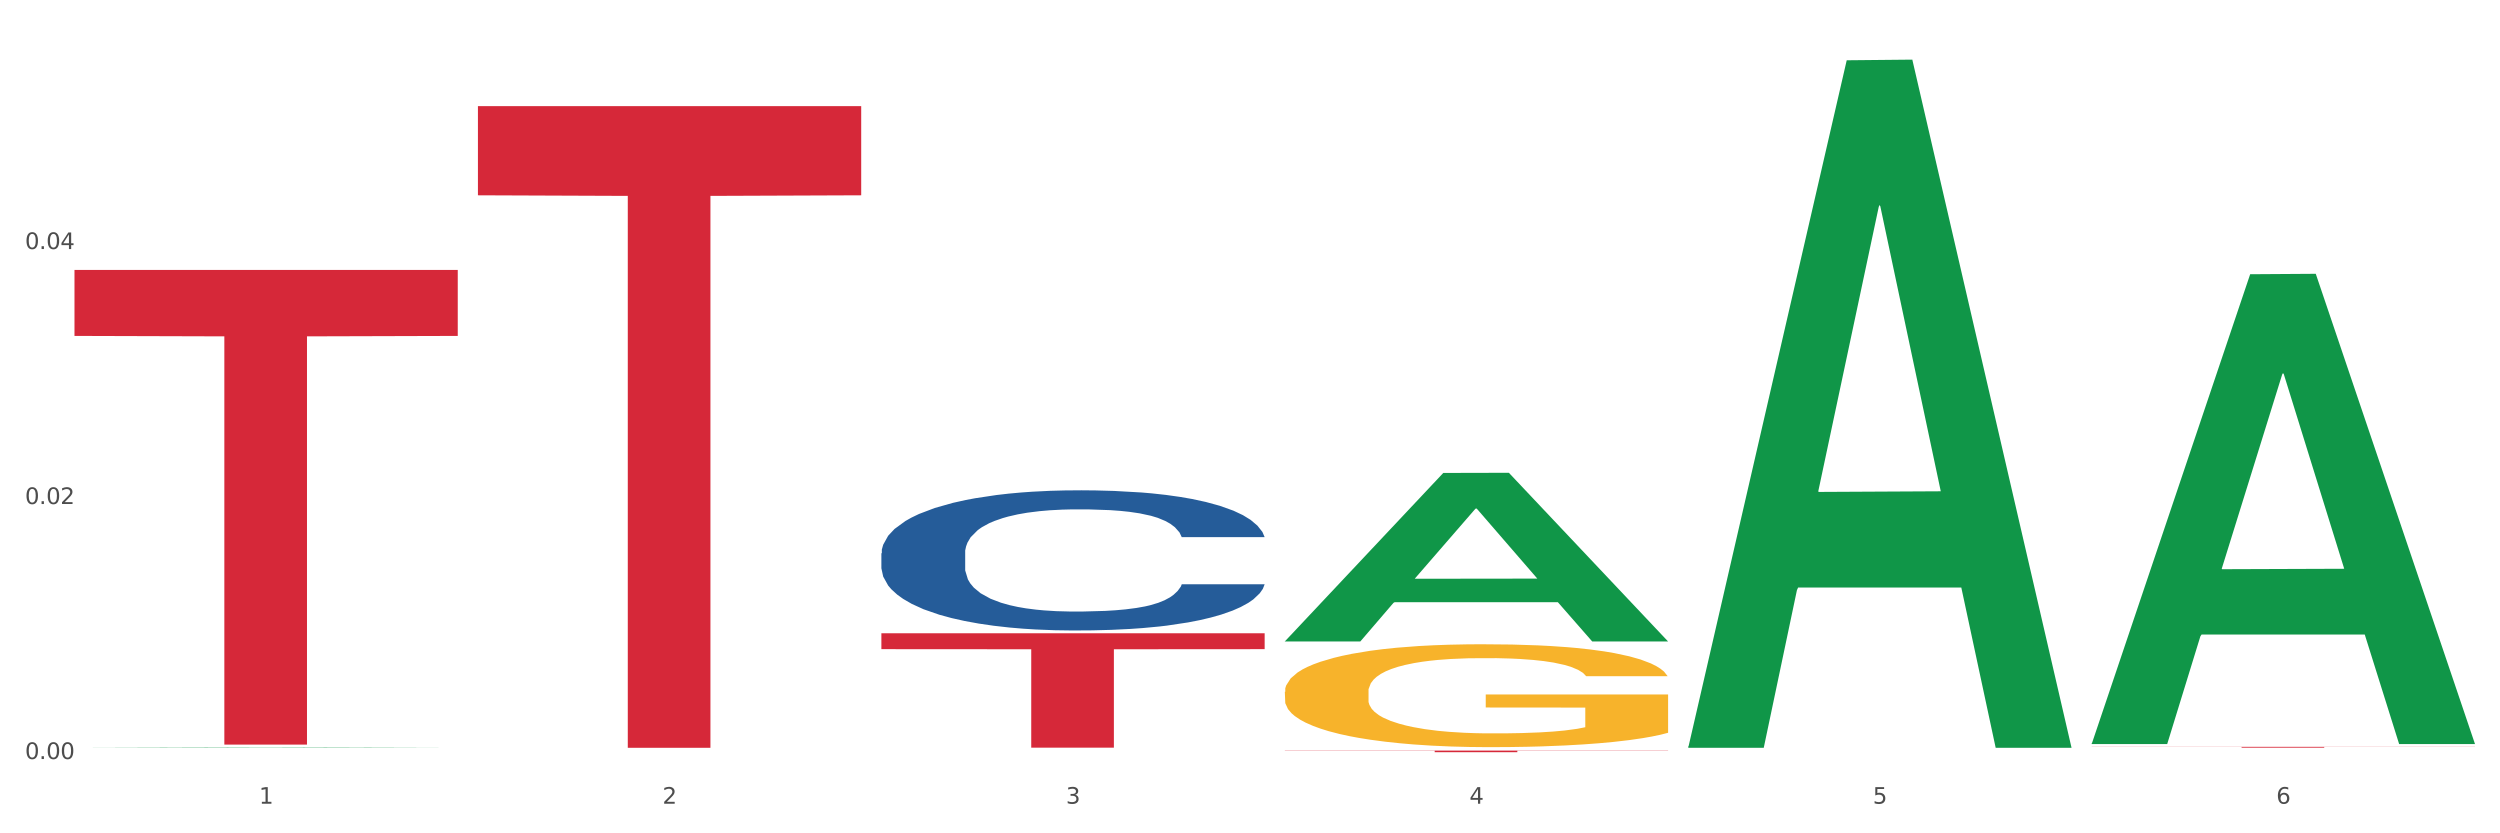 <?xml version="1.0" encoding="utf-8" standalone="no"?>
<!DOCTYPE svg PUBLIC "-//W3C//DTD SVG 1.1//EN"
  "http://www.w3.org/Graphics/SVG/1.1/DTD/svg11.dtd">
<svg xmlns:xlink="http://www.w3.org/1999/xlink" width="1080pt" height="360pt" viewBox="0 0 1080 360" xmlns="http://www.w3.org/2000/svg" version="1.1">
 <rect x="0" y="0" width="1080" height="360" fill="#333333" stroke="none"/>
 <defs>
  <style type="text/css">*{stroke-linejoin: round; stroke-linecap: butt}</style>
 </defs>
 <g id="figure_1">
  <g id="patch_1">
   <path d="M 0 360 
L 1080 360 
L 1080 0 
L 0 0 
z
" style="fill: #ffffff; stroke: #ffffff; stroke-linejoin: miter"/>
  </g>
  <g id="axes_1">
   <g id="matplotlib.axis_1">
    <g id="xtick_1">
     <g id="text_1">
      <!-- 1 -->
      <g style="fill: #4d4d4d" transform="translate(111.909 347.204) scale(0.096 -0.096)">
       <defs>
        <path id="DejaVuSans-31" d="M 794 531 
L 1825 531 
L 1825 4091 
L 703 3866 
L 703 4441 
L 1819 4666 
L 2450 4666 
L 2450 531 
L 3481 531 
L 3481 0 
L 794 0 
L 794 531 
z
" transform="scale(0.016)"/>
       </defs>
       <use xlink:href="#DejaVuSans-31"/>
      </g>
     </g>
    </g>
    <g id="xtick_2">
     <g id="text_2">
      <!-- 2 -->
      <g style="fill: #4d4d4d" transform="translate(286.199 347.204) scale(0.096 -0.096)">
       <defs>
        <path id="DejaVuSans-32" d="M 1228 531 
L 3431 531 
L 3431 0 
L 469 0 
L 469 531 
Q 828 903 1448 1529 
Q 2069 2156 2228 2338 
Q 2531 2678 2651 2914 
Q 2772 3150 2772 3378 
Q 2772 3750 2511 3984 
Q 2250 4219 1831 4219 
Q 1534 4219 1204 4116 
Q 875 4013 500 3803 
L 500 4441 
Q 881 4594 1212 4672 
Q 1544 4750 1819 4750 
Q 2544 4750 2975 4387 
Q 3406 4025 3406 3419 
Q 3406 3131 3298 2873 
Q 3191 2616 2906 2266 
Q 2828 2175 2409 1742 
Q 1991 1309 1228 531 
z
" transform="scale(0.016)"/>
       </defs>
       <use xlink:href="#DejaVuSans-32"/>
      </g>
     </g>
    </g>
    <g id="xtick_3">
     <g id="text_3">
      <!-- 3 -->
      <g style="fill: #4d4d4d" transform="translate(460.489 347.204) scale(0.096 -0.096)">
       <defs>
        <path id="DejaVuSans-33" d="M 2597 2516 
Q 3050 2419 3304 2112 
Q 3559 1806 3559 1356 
Q 3559 666 3084 287 
Q 2609 -91 1734 -91 
Q 1441 -91 1130 -33 
Q 819 25 488 141 
L 488 750 
Q 750 597 1062 519 
Q 1375 441 1716 441 
Q 2309 441 2620 675 
Q 2931 909 2931 1356 
Q 2931 1769 2642 2001 
Q 2353 2234 1838 2234 
L 1294 2234 
L 1294 2753 
L 1863 2753 
Q 2328 2753 2575 2939 
Q 2822 3125 2822 3475 
Q 2822 3834 2567 4026 
Q 2313 4219 1838 4219 
Q 1578 4219 1281 4162 
Q 984 4106 628 3988 
L 628 4550 
Q 988 4650 1302 4700 
Q 1616 4750 1894 4750 
Q 2613 4750 3031 4423 
Q 3450 4097 3450 3541 
Q 3450 3153 3228 2886 
Q 3006 2619 2597 2516 
z
" transform="scale(0.016)"/>
       </defs>
       <use xlink:href="#DejaVuSans-33"/>
      </g>
     </g>
    </g>
    <g id="xtick_4">
     <g id="text_4">
      <!-- 4 -->
      <g style="fill: #4d4d4d" transform="translate(634.778 347.204) scale(0.096 -0.096)">
       <defs>
        <path id="DejaVuSans-34" d="M 2419 4116 
L 825 1625 
L 2419 1625 
L 2419 4116 
z
M 2253 4666 
L 3047 4666 
L 3047 1625 
L 3713 1625 
L 3713 1100 
L 3047 1100 
L 3047 0 
L 2419 0 
L 2419 1100 
L 313 1100 
L 313 1709 
L 2253 4666 
z
" transform="scale(0.016)"/>
       </defs>
       <use xlink:href="#DejaVuSans-34"/>
      </g>
     </g>
    </g>
    <g id="xtick_5">
     <g id="text_5">
      <!-- 5 -->
      <g style="fill: #4d4d4d" transform="translate(809.068 347.204) scale(0.096 -0.096)">
       <defs>
        <path id="DejaVuSans-35" d="M 691 4666 
L 3169 4666 
L 3169 4134 
L 1269 4134 
L 1269 2991 
Q 1406 3038 1543 3061 
Q 1681 3084 1819 3084 
Q 2600 3084 3056 2656 
Q 3513 2228 3513 1497 
Q 3513 744 3044 326 
Q 2575 -91 1722 -91 
Q 1428 -91 1123 -41 
Q 819 9 494 109 
L 494 744 
Q 775 591 1075 516 
Q 1375 441 1709 441 
Q 2250 441 2565 725 
Q 2881 1009 2881 1497 
Q 2881 1984 2565 2268 
Q 2250 2553 1709 2553 
Q 1456 2553 1204 2497 
Q 953 2441 691 2322 
L 691 4666 
z
" transform="scale(0.016)"/>
       </defs>
       <use xlink:href="#DejaVuSans-35"/>
      </g>
     </g>
    </g>
    <g id="xtick_6">
     <g id="text_6">
      <!-- 6 -->
      <g style="fill: #4d4d4d" transform="translate(983.358 347.204) scale(0.096 -0.096)">
       <defs>
        <path id="DejaVuSans-36" d="M 2113 2584 
Q 1688 2584 1439 2293 
Q 1191 2003 1191 1497 
Q 1191 994 1439 701 
Q 1688 409 2113 409 
Q 2538 409 2786 701 
Q 3034 994 3034 1497 
Q 3034 2003 2786 2293 
Q 2538 2584 2113 2584 
z
M 3366 4563 
L 3366 3988 
Q 3128 4100 2886 4159 
Q 2644 4219 2406 4219 
Q 1781 4219 1451 3797 
Q 1122 3375 1075 2522 
Q 1259 2794 1537 2939 
Q 1816 3084 2150 3084 
Q 2853 3084 3261 2657 
Q 3669 2231 3669 1497 
Q 3669 778 3244 343 
Q 2819 -91 2113 -91 
Q 1303 -91 875 529 
Q 447 1150 447 2328 
Q 447 3434 972 4092 
Q 1497 4750 2381 4750 
Q 2619 4750 2861 4703 
Q 3103 4656 3366 4563 
z
" transform="scale(0.016)"/>
       </defs>
       <use xlink:href="#DejaVuSans-36"/>
      </g>
     </g>
    </g>
    <g id="xtick_7"/>
    <g id="xtick_8"/>
    <g id="xtick_9"/>
    <g id="xtick_10"/>
    <g id="xtick_11"/>
   </g>
   <g id="matplotlib.axis_2">
    <g id="ytick_1">
     <g id="text_7">
      <!-- 0.00 -->
      <g style="fill: #4d4d4d" transform="translate(10.8 327.901) scale(0.096 -0.096)">
       <defs>
        <path id="DejaVuSans-30" d="M 2034 4250 
Q 1547 4250 1301 3770 
Q 1056 3291 1056 2328 
Q 1056 1369 1301 889 
Q 1547 409 2034 409 
Q 2525 409 2770 889 
Q 3016 1369 3016 2328 
Q 3016 3291 2770 3770 
Q 2525 4250 2034 4250 
z
M 2034 4750 
Q 2819 4750 3233 4129 
Q 3647 3509 3647 2328 
Q 3647 1150 3233 529 
Q 2819 -91 2034 -91 
Q 1250 -91 836 529 
Q 422 1150 422 2328 
Q 422 3509 836 4129 
Q 1250 4750 2034 4750 
z
" transform="scale(0.016)"/>
        <path id="DejaVuSans-2e" d="M 684 794 
L 1344 794 
L 1344 0 
L 684 0 
L 684 794 
z
" transform="scale(0.016)"/>
       </defs>
       <use xlink:href="#DejaVuSans-30"/>
       <use xlink:href="#DejaVuSans-2e" transform="translate(63.623 0)"/>
       <use xlink:href="#DejaVuSans-30" transform="translate(95.41 0)"/>
       <use xlink:href="#DejaVuSans-30" transform="translate(159.033 0)"/>
      </g>
     </g>
    </g>
    <g id="ytick_2">
     <g id="text_8">
      <!-- 0.02 -->
      <g style="fill: #4d4d4d" transform="translate(10.8 217.742) scale(0.096 -0.096)">
       <use xlink:href="#DejaVuSans-30"/>
       <use xlink:href="#DejaVuSans-2e" transform="translate(63.623 0)"/>
       <use xlink:href="#DejaVuSans-30" transform="translate(95.41 0)"/>
       <use xlink:href="#DejaVuSans-32" transform="translate(159.033 0)"/>
      </g>
     </g>
    </g>
    <g id="ytick_3">
     <g id="text_9">
      <!-- 0.04 -->
      <g style="fill: #4d4d4d" transform="translate(10.8 107.583) scale(0.096 -0.096)">
       <use xlink:href="#DejaVuSans-30"/>
       <use xlink:href="#DejaVuSans-2e" transform="translate(63.623 0)"/>
       <use xlink:href="#DejaVuSans-30" transform="translate(95.41 0)"/>
       <use xlink:href="#DejaVuSans-34" transform="translate(159.033 0)"/>
      </g>
     </g>
    </g>
    <g id="ytick_4"/>
    <g id="ytick_5"/>
    <g id="ytick_6"/>
   </g>
   <g id="PolyCollection_1">
    <path d="M 32.175 323.06 
L 32.346 323.059 
L 100.624 322.854 
L 128.96 322.854 
L 197.75 323.06 
L 164.977 323.06 
L 150.126 323.012 
L 79.629 323.012 
L 79.116 323.013 
L 64.778 323.06 
L 32.175 323.06 
L 32.175 323.06 
L 88.505 322.983 
L 141.25 322.983 
L 115.133 322.898 
L 114.792 322.897 
L 114.451 322.898 
L 88.334 322.983 
L 88.505 322.983 
L 32.175 323.06 
z
" clip-path="url(#p18f683f163)" style="fill: #109648"/>
    <path d="M 555.045 298.859 
L 555.24 298.819 
L 555.24 297.357 
L 555.631 296.099 
L 557.586 293.054 
L 560.518 290.537 
L 562.669 289.197 
L 564.819 288.101 
L 567.36 287.005 
L 570.488 285.868 
L 576.157 284.204 
L 579.676 283.351 
L 583.976 282.458 
L 591.796 281.159 
L 597.465 280.428 
L 603.329 279.819 
L 612.908 279.089 
L 619.164 278.764 
L 625.81 278.52 
L 633.825 278.358 
L 639.885 278.317 
L 653.178 278.439 
L 664.516 278.804 
L 669.99 279.089 
L 677.027 279.576 
L 680.741 279.901 
L 686.801 280.55 
L 693.057 281.403 
L 697.358 282.133 
L 703.808 283.514 
L 708.696 284.894 
L 713.192 286.599 
L 715.538 287.776 
L 717.297 288.872 
L 718.861 290.131 
L 720.425 292.12 
L 685.237 292.12 
L 683.869 290.699 
L 681.719 289.36 
L 678.591 288.06 
L 675.854 287.249 
L 671.163 286.234 
L 666.862 285.584 
L 662.366 285.097 
L 656.892 284.691 
L 652.592 284.488 
L 646.532 284.326 
L 634.607 284.366 
L 626.592 284.691 
L 621.119 285.097 
L 617.6 285.462 
L 614.472 285.868 
L 610.953 286.437 
L 606.848 287.289 
L 603.916 288.06 
L 600.984 289.035 
L 598.638 290.009 
L 596.487 291.146 
L 594.728 292.364 
L 593.36 293.622 
L 592.187 295.165 
L 591.209 297.722 
L 591.209 303.284 
L 591.6 304.543 
L 592.578 306.207 
L 593.751 307.466 
L 595.706 308.968 
L 597.465 309.983 
L 600.788 311.444 
L 604.502 312.662 
L 607.435 313.433 
L 610.367 314.083 
L 615.449 314.976 
L 621.119 315.707 
L 626.006 316.153 
L 632.652 316.559 
L 637.148 316.722 
L 641.058 316.803 
L 650.637 316.803 
L 657.479 316.681 
L 665.103 316.397 
L 670.967 316.032 
L 675.854 315.585 
L 681.328 314.854 
L 684.846 314.164 
L 684.846 305.679 
L 641.84 305.639 
L 641.84 299.996 
L 720.62 299.996 
L 720.62 316.559 
L 717.297 317.412 
L 713.583 318.183 
L 709.673 318.873 
L 703.808 319.726 
L 696.771 320.538 
L 690.516 321.106 
L 683.869 321.593 
L 676.05 322.04 
L 665.884 322.446 
L 659.629 322.608 
L 651.81 322.73 
L 642.622 322.771 
L 634.607 322.689 
L 626.788 322.486 
L 618.577 322.121 
L 610.562 321.593 
L 604.502 321.066 
L 598.442 320.416 
L 591.991 319.563 
L 586.909 318.752 
L 582.999 318.021 
L 578.698 317.087 
L 574.007 315.869 
L 570.488 314.773 
L 567.36 313.636 
L 564.037 312.175 
L 561.691 310.916 
L 559.345 309.333 
L 557.977 308.156 
L 556.413 306.329 
L 555.24 303.771 
L 555.045 298.859 
z
" clip-path="url(#p18f683f163)" style="fill: #f7b32b"/>
    <path d="M 903.625 322.629 
L 1069.2 322.629 
L 1069.2 322.68 
L 1004.068 322.68 
L 1004.068 322.993 
L 968.364 322.993 
L 968.364 322.68 
L 903.625 322.68 
L 903.625 322.63 
L 903.625 322.629 
z
" clip-path="url(#p18f683f163)" style="fill: #d62839"/>
    <path d="M 380.755 239.021 
L 380.951 238.965 
L 380.951 237.417 
L 381.538 235.315 
L 383.691 231.444 
L 386.431 228.512 
L 391.128 225.083 
L 393.672 223.645 
L 396.999 222.041 
L 403.849 219.442 
L 411.678 217.23 
L 417.158 216.013 
L 421.268 215.239 
L 430.467 213.856 
L 435.751 213.247 
L 441.231 212.75 
L 445.928 212.418 
L 453.757 212.031 
L 460.02 211.865 
L 467.261 211.809 
L 473.328 211.865 
L 481.353 212.086 
L 493.096 212.75 
L 497.597 213.137 
L 503.664 213.801 
L 509.927 214.685 
L 515.016 215.57 
L 520.887 216.842 
L 526.954 218.502 
L 532.826 220.603 
L 536.936 222.539 
L 540.263 224.585 
L 543.199 227.074 
L 545.352 229.784 
L 546.33 232.052 
L 510.514 232.052 
L 509.536 230.006 
L 507.579 227.793 
L 505.621 226.3 
L 503.469 225.083 
L 500.141 223.701 
L 497.206 222.816 
L 492.313 221.765 
L 487.811 221.101 
L 484.093 220.714 
L 479.591 220.382 
L 470.001 220.05 
L 463.151 220.05 
L 458.845 220.161 
L 453.561 220.437 
L 449.06 220.825 
L 443.775 221.488 
L 439.665 222.207 
L 435.555 223.147 
L 433.207 223.811 
L 429.684 225.028 
L 427.335 226.023 
L 424.204 227.738 
L 422.442 228.955 
L 419.311 232.107 
L 417.941 234.43 
L 417.354 236.034 
L 416.962 237.804 
L 416.962 246.432 
L 418.137 250.303 
L 419.115 251.963 
L 420.681 253.843 
L 423.617 256.277 
L 427.922 258.655 
L 432.424 260.369 
L 436.142 261.42 
L 439.665 262.195 
L 443.188 262.803 
L 447.494 263.356 
L 451.017 263.688 
L 456.301 264.02 
L 462.564 264.186 
L 467.457 264.186 
L 477.438 263.909 
L 481.94 263.633 
L 486.246 263.245 
L 490.943 262.637 
L 494.661 261.973 
L 496.814 261.476 
L 500.337 260.425 
L 503.077 259.319 
L 505.426 258.047 
L 506.991 256.94 
L 508.753 255.281 
L 510.123 253.401 
L 510.514 252.405 
L 546.33 252.405 
L 545.547 254.396 
L 544.177 256.332 
L 541.437 258.931 
L 539.284 260.425 
L 535.957 262.25 
L 532.434 263.799 
L 527.542 265.513 
L 523.04 266.785 
L 518.343 267.891 
L 513.254 268.887 
L 504.056 270.269 
L 500.729 270.657 
L 493.683 271.32 
L 488.203 271.707 
L 480.178 272.095 
L 471.958 272.316 
L 463.347 272.371 
L 455.714 272.261 
L 447.298 271.929 
L 442.014 271.597 
L 436.142 271.099 
L 429.292 270.325 
L 422.834 269.385 
L 416.767 268.278 
L 411.091 267.006 
L 405.806 265.568 
L 398.956 263.19 
L 393.868 260.867 
L 390.149 258.71 
L 387.605 256.885 
L 385.061 254.562 
L 383.691 252.958 
L 381.538 249.087 
L 380.755 245.492 
L 380.755 239.021 
z
" clip-path="url(#p18f683f163)" style="fill: #255c99"/>
    <path d="M 380.755 273.565 
L 546.33 273.565 
L 546.33 280.435 
L 481.199 280.482 
L 481.199 323.003 
L 445.494 323.003 
L 445.494 280.482 
L 380.755 280.435 
L 380.755 273.612 
L 380.755 273.565 
z
" clip-path="url(#p18f683f163)" style="fill: #d62839"/>
    <path d="M 206.465 45.844 
L 372.04 45.844 
L 372.04 84.368 
L 306.909 84.628 
L 306.909 323.06 
L 271.204 323.06 
L 271.204 84.628 
L 206.465 84.368 
L 206.465 46.105 
L 206.465 45.844 
z
" clip-path="url(#p18f683f163)" style="fill: #d62839"/>
    <path d="M 32.175 116.621 
L 197.75 116.621 
L 197.75 145.115 
L 132.619 145.307 
L 132.619 321.66 
L 96.914 321.66 
L 96.914 145.307 
L 32.175 145.115 
L 32.175 116.814 
L 32.175 116.621 
z
" clip-path="url(#p18f683f163)" style="fill: #d62839"/>
    <path d="M 555.045 324.254 
L 720.62 324.254 
L 720.62 324.351 
L 655.489 324.351 
L 655.489 324.95 
L 619.784 324.95 
L 619.784 324.351 
L 555.045 324.351 
L 555.045 324.255 
L 555.045 324.254 
z
" clip-path="url(#p18f683f163)" style="fill: #d62839"/>
    <path d="M 903.625 321.054 
L 903.795 320.863 
L 972.074 118.47 
L 1000.409 118.28 
L 1069.2 321.435 
L 1036.426 321.435 
L 1021.576 274.128 
L 951.078 274.128 
L 950.566 274.891 
L 936.228 321.435 
L 903.625 321.435 
L 903.625 321.054 
L 959.954 245.896 
L 1012.7 245.705 
L 986.583 161.581 
L 986.242 161.2 
L 985.9 161.772 
L 959.784 245.705 
L 959.954 245.896 
L 903.625 321.054 
z
" clip-path="url(#p18f683f163)" style="fill: #109648"/>
    <path d="M 729.335 322.502 
L 729.505 322.223 
L 797.784 26.039 
L 826.119 25.759 
L 894.91 323.06 
L 862.136 323.06 
L 847.286 253.829 
L 776.788 253.829 
L 776.276 254.946 
L 761.938 323.06 
L 729.335 323.06 
L 729.335 322.502 
L 785.664 212.514 
L 838.41 212.235 
L 812.293 89.128 
L 811.952 88.569 
L 811.61 89.407 
L 785.494 212.235 
L 785.664 212.514 
L 729.335 322.502 
z
" clip-path="url(#p18f683f163)" style="fill: #109648"/>
    <path d="M 555.045 276.986 
L 555.215 276.918 
L 623.494 204.311 
L 651.83 204.243 
L 720.62 277.123 
L 687.846 277.123 
L 672.996 260.152 
L 602.498 260.152 
L 601.986 260.426 
L 587.648 277.123 
L 555.045 277.123 
L 555.045 276.986 
L 611.375 250.024 
L 664.12 249.956 
L 638.003 219.777 
L 637.662 219.64 
L 637.32 219.845 
L 611.204 249.956 
L 611.375 250.024 
L 555.045 276.986 
z
" clip-path="url(#p18f683f163)" style="fill: #109648"/>
   </g>
  </g>
 </g>
 <defs>
  <clipPath id="p18f683f163">
   <rect x="32.175" y="10.8" width="1037.025" height="329.109"/>
  </clipPath>
 </defs>
</svg>
